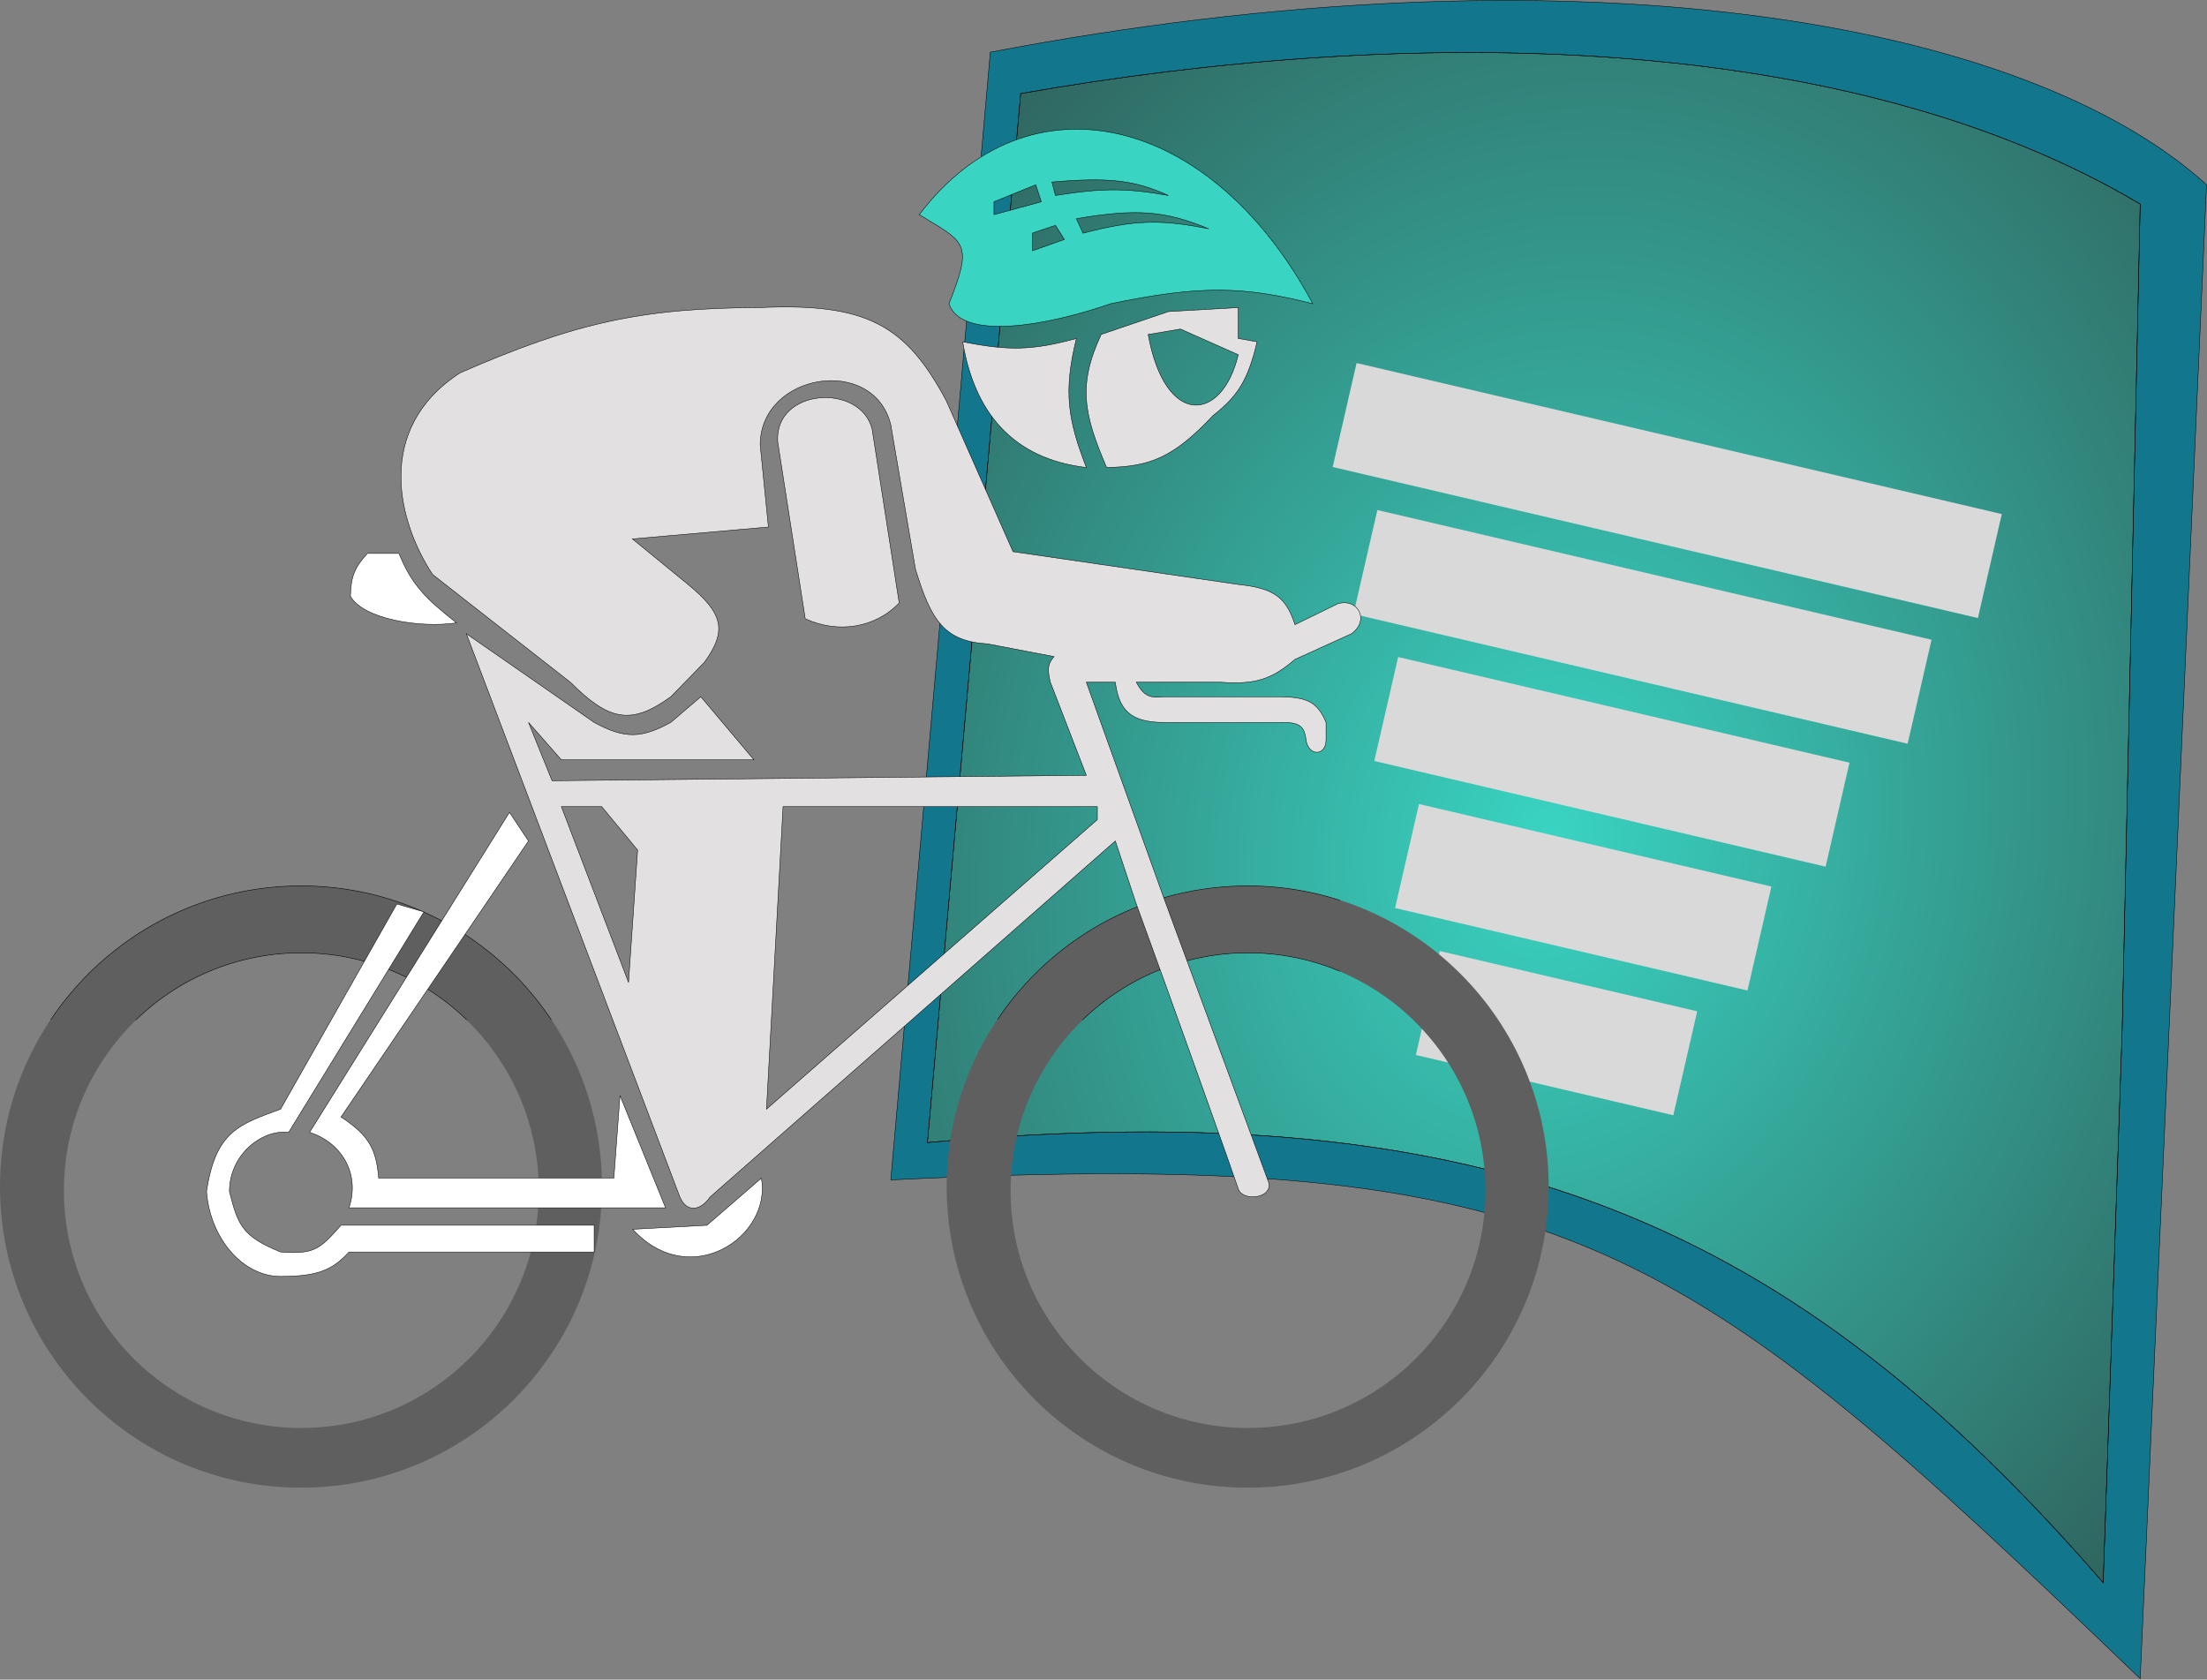 <svg width="4942" height="3761" viewBox="0 0 4942 3761" fill="none" xmlns="http://www.w3.org/2000/svg">
<rect x="0" y="0" width="4942" height="3761" fill="#808080" stroke="none"/>
<path fill-rule="evenodd" clip-rule="evenodd" d="M2217.55 116.831C3517.5 -131.046 4532.44 42.543 4941 413.572L4792.43 3758.94C3767.72 2775.67 3517.5 2567.78 1994.7 2642.07L2217.55 116.831ZM4792.43 456.965C4139.92 69.253 3166.42 55.054 2285.57 209.484L2076.8 2558.39C3343.91 2442.67 4014.42 2742.05 4709.55 3543.91L4751.97 2307.4L4792.43 456.965Z" fill="#12778D"/>
<path d="M2285.57 209.484C3166.42 55.054 4139.92 69.253 4792.43 456.965L4751.97 2307.4L4709.55 3543.91C4014.42 2742.05 3343.91 2442.67 2076.8 2558.39L2285.57 209.484Z" fill="url(#paint0_radial_178_1326)"/>
<path fill-rule="evenodd" clip-rule="evenodd" d="M2217.55 116.831C3517.5 -131.046 4532.44 42.543 4941 413.572L4792.43 3758.94C3767.72 2775.67 3517.5 2567.78 1994.7 2642.07L2217.55 116.831ZM4792.43 456.965C4139.92 69.253 3166.42 55.054 2285.57 209.484L2076.8 2558.39C3343.91 2442.67 4014.42 2742.05 4709.55 3543.91L4751.97 2307.4L4792.43 456.965Z" stroke="black"/>
<path d="M2285.57 209.484C3166.42 55.054 4139.92 69.253 4792.43 456.965L4751.97 2307.4L4709.55 3543.91C4014.42 2742.05 3343.91 2442.67 2076.8 2558.39L2285.57 209.484Z" stroke="black"/>
<mask id="path-2-inside-1_178_1326" fill="white">
<path fill-rule="evenodd" clip-rule="evenodd" d="M674.022 3331.23C1046.27 3331.23 1348.04 3029.46 1348.04 2657.21C1348.04 2284.96 1046.27 1983.19 674.022 1983.19C301.77 1983.19 0 2284.96 0 2657.21C0 3029.46 301.77 3331.23 674.022 3331.23ZM674.804 3197.52C968.46 3197.52 1206.51 2959.47 1206.51 2665.81C1206.51 2372.15 968.46 2134.1 674.804 2134.1C381.148 2134.1 143.093 2372.15 143.093 2665.81C143.093 2959.47 381.148 3197.52 674.804 3197.52Z"/>
</mask>
<path fill-rule="evenodd" clip-rule="evenodd" d="M674.022 3331.23C1046.27 3331.23 1348.04 3029.46 1348.04 2657.21C1348.04 2284.96 1046.27 1983.19 674.022 1983.19C301.77 1983.19 0 2284.96 0 2657.21C0 3029.46 301.77 3331.23 674.022 3331.23ZM674.804 3197.52C968.46 3197.52 1206.51 2959.47 1206.51 2665.81C1206.51 2372.15 968.46 2134.1 674.804 2134.1C381.148 2134.1 143.093 2372.15 143.093 2665.81C143.093 2959.47 381.148 3197.52 674.804 3197.52Z" fill="#5F5F5F"/>
<path d="M1347.04 2657.21C1347.04 3028.91 1045.72 3330.23 674.022 3330.23V3332.23C1046.83 3332.23 1349.04 3030.01 1349.04 2657.21H1347.04ZM674.022 1984.19C1045.72 1984.19 1347.04 2285.51 1347.04 2657.21H1349.04C1349.04 2284.4 1046.83 1982.19 674.022 1982.19V1984.19ZM1 2657.21C1 2285.51 302.322 1984.19 674.022 1984.19V1982.19C301.217 1982.19 -1 2284.4 -1 2657.21H1ZM674.022 3330.23C302.322 3330.23 1 3028.91 1 2657.21H-1C-1 3030.01 301.217 3332.23 674.022 3332.23V3330.23ZM1205.51 2665.81C1205.51 2958.91 967.907 3196.52 674.804 3196.52V3198.52C969.012 3198.52 1207.51 2960.02 1207.51 2665.81H1205.51ZM674.804 2135.1C967.907 2135.1 1205.51 2372.71 1205.51 2665.81H1207.51C1207.51 2371.6 969.012 2133.1 674.804 2133.1V2135.1ZM144.093 2665.81C144.093 2372.71 381.701 2135.1 674.804 2135.1V2133.1C380.596 2133.1 142.093 2371.6 142.093 2665.81H144.093ZM674.804 3196.52C381.701 3196.52 144.093 2958.91 144.093 2665.81H142.093C142.093 2960.02 380.596 3198.52 674.804 3198.52V3196.52Z" fill="black" mask="url(#path-2-inside-1_178_1326)"/>
<rect width="591.891" height="238.774" transform="matrix(0.974 0.228 -0.224 0.975 3223.94 2129.55)" fill="#D9D9D9"/>
<rect width="810.24" height="238.774" transform="matrix(0.974 0.228 -0.224 0.975 3177.39 1800.39)" fill="#D9D9D9"/>
<rect width="1037.61" height="238.774" transform="matrix(0.974 0.228 -0.224 0.975 3130.83 1471.22)" fill="#D9D9D9"/>
<rect width="1274.01" height="238.774" transform="matrix(0.974 0.228 -0.224 0.975 3084.28 1142.07)" fill="#D9D9D9"/>
<rect width="1483.34" height="238.774" transform="matrix(0.974 0.228 -0.224 0.975 3037.72 812.902)" fill="#D9D9D9"/>
<mask id="path-9-inside-2_178_1326" fill="white">
<path fill-rule="evenodd" clip-rule="evenodd" d="M2793.83 3331.23C3166.08 3331.23 3467.85 3029.46 3467.85 2657.21C3467.85 2284.96 3166.08 1983.19 2793.83 1983.19C2421.58 1983.19 2119.81 2284.96 2119.81 2657.21C2119.81 3029.46 2421.58 3331.23 2793.83 3331.23ZM2794.61 3197.52C3088.27 3197.52 3326.32 2959.47 3326.32 2665.81C3326.32 2372.15 3088.27 2134.1 2794.61 2134.1C2500.95 2134.1 2262.9 2372.15 2262.9 2665.81C2262.9 2959.47 2500.95 3197.52 2794.61 3197.52Z"/>
</mask>
<path fill-rule="evenodd" clip-rule="evenodd" d="M2793.83 3331.23C3166.08 3331.23 3467.85 3029.46 3467.85 2657.21C3467.85 2284.96 3166.08 1983.19 2793.83 1983.19C2421.58 1983.19 2119.81 2284.96 2119.81 2657.21C2119.81 3029.46 2421.58 3331.23 2793.83 3331.23ZM2794.61 3197.52C3088.27 3197.52 3326.32 2959.47 3326.32 2665.81C3326.32 2372.15 3088.27 2134.1 2794.61 2134.1C2500.95 2134.1 2262.9 2372.15 2262.9 2665.81C2262.9 2959.47 2500.95 3197.52 2794.61 3197.52Z" fill="#5F5F5F"/>
<path d="M3466.85 2657.21C3466.85 3028.91 3165.53 3330.23 2793.83 3330.23V3332.23C3166.63 3332.23 3468.85 3030.01 3468.85 2657.21H3466.85ZM2793.83 1984.19C3165.53 1984.19 3466.85 2285.51 3466.85 2657.21H3468.85C3468.85 2284.4 3166.63 1982.19 2793.83 1982.19V1984.19ZM2120.81 2657.21C2120.81 2285.51 2422.13 1984.19 2793.83 1984.19V1982.19C2421.02 1982.19 2118.81 2284.4 2118.81 2657.21H2120.81ZM2793.83 3330.23C2422.13 3330.23 2120.81 3028.91 2120.81 2657.21H2118.81C2118.81 3030.01 2421.02 3332.23 2793.83 3332.23V3330.23ZM3325.32 2665.81C3325.32 2958.91 3087.71 3196.52 2794.61 3196.52V3198.52C3088.82 3198.52 3327.32 2960.02 3327.32 2665.81H3325.32ZM2794.61 2135.1C3087.71 2135.1 3325.32 2372.71 3325.32 2665.81H3327.32C3327.32 2371.6 3088.82 2133.1 2794.61 2133.1V2135.1ZM2263.9 2665.81C2263.9 2372.71 2501.51 2135.1 2794.61 2135.1V2133.1C2500.4 2133.1 2261.9 2371.6 2261.9 2665.81H2263.9ZM2794.61 3196.52C2501.51 3196.52 2263.9 2958.91 2263.9 2665.81H2261.9C2261.9 2960.02 2500.4 3198.52 2794.61 3198.52V3196.52Z" fill="black" mask="url(#path-9-inside-2_178_1326)"/>
<path d="M2432.58 1046.83C2392.15 941.392 2380.37 879.759 2410.3 757.905C2310.88 785.489 2255.16 785.139 2155.78 765.333C2181.28 920.725 2265.64 1027.28 2432.58 1046.83Z" fill="#E2E0E0"/>
<path d="M1803.13 1385.4L1741.36 988.573C1734.71 868.939 1926.68 857.21 1952.87 960.815L2013.47 1350.21C1959.52 1406.51 1875.46 1419.02 1803.13 1385.4Z" fill="#E2E0E0"/>
<path d="M1583.01 2743.61L1416.85 2752.6C1544.31 2892.18 1728.45 2770.2 1704.99 2638.05L1583.01 2743.61Z" fill="white"/>
<path d="M1022.37 1394.78C953.268 1340.89 921.241 1308.19 893.351 1239.18H822.977C795.021 1269.33 785.71 1289.8 784.663 1334.97C812.421 1385.4 937.159 1406.95 1022.37 1394.78Z" fill="white"/>
<path fill-rule="evenodd" clip-rule="evenodd" d="M2772.72 1308.77L2268.38 1235.27L2119.03 897.479C2028.81 728.546 1941.37 678.119 1702.26 688.704C1435.93 689.832 1288.8 722.225 1030.19 834.925C835.494 961.597 892.573 1171.54 968.81 1286.49L1277.28 1527.71C1363.68 1613.87 1412.86 1624.69 1502.08 1560.16L1577.54 1482.75C1628.68 1411.61 1619.4 1373.64 1540.79 1308.77L1416.07 1206.73L1720.64 1180.15L1702.26 996.393C1702.26 834.925 1956.78 794.264 1994.7 951.432L2049.83 1273.98C2084.87 1390.26 2115.28 1435.97 2211.29 1441.7L2360.25 1470.24C2344.51 1487.81 2345.89 1501.63 2352.04 1527.71L2432.58 1736.1L1236.23 1748.22L1183.45 1617.63L1256.95 1701.3H1688.19L1569.33 1560.16L1502.08 1617.63C1437.22 1652.87 1399.82 1655.61 1330.45 1617.63L1044.27 1419.02L1522.41 2680.27C1537.66 2715.85 1568.55 2711.55 1590.05 2680.27L2497.48 1883.1L2544.4 2024.24C2620.5 2231.97 2769.45 2650.17 2772.72 2661.9C2782.1 2691.22 2850.52 2683.79 2840.75 2647.43L2605.78 2009.77L2432.58 1527.71H2497.48C2505.41 1588.81 2530.71 1617.63 2605.78 1617.63H2869.29C2907.63 1617.19 2920.86 1624.5 2924.41 1656.34C2929.49 1693.87 2969.37 1693.87 2969.37 1656.34V1617.63C2949.91 1570.49 2925.04 1561.61 2869.29 1560.16H2605.78C2574.35 1564.18 2560.73 1557.7 2544.4 1527.71H2734.4C2811.27 1533.04 2847.27 1521.39 2899.78 1476.5L3026.45 1419.02C3067.9 1388.53 3040.53 1338.88 2995.96 1351.78L2899.78 1398.69C2880.13 1339.16 2855.1 1317.15 2772.72 1308.77ZM1753.48 1806.08L1716.33 2483.62L2457.21 1835.4V1806.08H1753.48ZM1407.47 2199.78L1256.95 1806.08H1347.26L1427.8 1903.43L1407.47 2199.78Z" fill="#E2E0E0"/>
<path fill-rule="evenodd" clip-rule="evenodd" d="M2465.81 748.913L2616.33 697.696L2772.72 688.704V757.905L2814.94 765.333C2794.27 852.646 2771.19 887.242 2715.64 931.102C2626.99 1025.36 2574.46 1044.94 2477.93 1046.83C2427.41 928.61 2412.47 862.867 2465.81 748.913ZM2772.72 794.264C2736.75 945.958 2608.9 958.078 2570.98 748.913L2643.31 736.793L2772.72 794.264Z" fill="#E2E0E0"/>
<path fill-rule="evenodd" clip-rule="evenodd" d="M2939.66 680.11C2710.16 251.607 2300.04 160.902 2058.43 480.718C2064.54 484.421 2070.35 487.904 2075.86 491.208C2164.44 544.317 2176.05 551.281 2124.89 680.11C2153.04 763.769 2345.54 729.326 2486.92 680.11C2688.81 638.055 2786.18 641.029 2939.66 680.11ZM2410.3 489.704L2425.15 522.154C2541.84 491.293 2602.86 491.499 2706.65 512.38C2610.9 472.61 2546.93 466.238 2410.3 489.704ZM2311.38 561.641V522.154L2363.38 504.56L2383.32 536.228L2311.38 561.641ZM2225.76 451.78V480.718L2331.71 451.78L2319.2 413.857L2225.76 451.78ZM2363.38 437.705L2355.56 407.601C2487.47 396.239 2542.29 404.521 2616.33 437.705C2524.23 421.2 2468.95 420.654 2363.38 437.705Z" fill="#39D4C2"/>
<path d="M1140.84 1818.98L1183.45 1883.1L763.556 2501.21C828.764 2543.76 842.315 2575.43 847.999 2638.05H1374.63L1388.32 2453.12L1490.36 2704.51H781.541C807.735 2625.54 761.601 2556.73 693.183 2535.62L1140.84 1818.98Z" fill="white"/>
<path d="M763.556 2743.61H1330.45V2803.43H781.541C745.567 2842.52 713.508 2858.16 628.283 2858.16C543.058 2858.16 470.319 2772.25 462.509 2668.15C482.474 2532.31 536.786 2517.57 628.283 2483.62L888.659 2024.24L949.264 2041.83L797.766 2288.72L646.267 2535.62C587.232 2528.19 513.73 2584.88 513.73 2668.15C532.888 2743.61 542.662 2768.63 628.283 2803.43C703.348 2809.11 716.204 2797.47 763.556 2743.61Z" fill="white"/>
<path d="M2432.58 1046.83C2392.15 941.392 2380.37 879.759 2410.3 757.905C2310.88 785.489 2255.16 785.139 2155.78 765.333C2181.28 920.725 2265.64 1027.28 2432.58 1046.83Z" stroke="black"/>
<path d="M1803.13 1385.4L1741.36 988.573C1734.71 868.939 1926.68 857.21 1952.87 960.815L2013.47 1350.21C1959.52 1406.51 1875.46 1419.02 1803.13 1385.4Z" stroke="black"/>
<path d="M1583.01 2743.61L1416.85 2752.6C1544.31 2892.18 1728.45 2770.2 1704.99 2638.05L1583.01 2743.61Z" stroke="black"/>
<path d="M1022.37 1394.78C953.268 1340.89 921.241 1308.19 893.351 1239.18H822.977C795.021 1269.33 785.71 1289.8 784.663 1334.97C812.421 1385.4 937.159 1406.95 1022.37 1394.78Z" stroke="black"/>
<path fill-rule="evenodd" clip-rule="evenodd" d="M2772.72 1308.77L2268.38 1235.27L2119.03 897.479C2028.81 728.546 1941.37 678.119 1702.26 688.704C1435.93 689.832 1288.8 722.225 1030.19 834.925C835.494 961.597 892.573 1171.54 968.81 1286.49L1277.28 1527.71C1363.68 1613.87 1412.86 1624.69 1502.08 1560.16L1577.54 1482.75C1628.68 1411.61 1619.4 1373.64 1540.79 1308.77L1416.07 1206.73L1720.64 1180.15L1702.26 996.393C1702.26 834.925 1956.78 794.264 1994.7 951.432L2049.83 1273.98C2084.87 1390.26 2115.28 1435.97 2211.29 1441.7L2360.25 1470.24C2344.51 1487.81 2345.89 1501.63 2352.04 1527.71L2432.58 1736.1L1236.23 1748.22L1183.45 1617.63L1256.95 1701.3H1688.19L1569.33 1560.16L1502.08 1617.63C1437.22 1652.87 1399.82 1655.61 1330.45 1617.63L1044.27 1419.02L1522.41 2680.27C1537.66 2715.85 1568.55 2711.55 1590.05 2680.27L2497.48 1883.1L2544.4 2024.24C2620.5 2231.97 2769.45 2650.17 2772.72 2661.9C2782.1 2691.22 2850.52 2683.79 2840.75 2647.43L2605.78 2009.77L2432.58 1527.71H2497.48C2505.41 1588.81 2530.71 1617.63 2605.78 1617.63H2869.29C2907.63 1617.19 2920.86 1624.5 2924.41 1656.34C2929.49 1693.87 2969.37 1693.87 2969.37 1656.34V1617.63C2949.91 1570.49 2925.04 1561.61 2869.29 1560.16H2605.78C2574.35 1564.18 2560.73 1557.7 2544.4 1527.71H2734.4C2811.27 1533.04 2847.27 1521.39 2899.78 1476.5L3026.45 1419.02C3067.9 1388.53 3040.53 1338.88 2995.96 1351.78L2899.78 1398.69C2880.13 1339.16 2855.1 1317.15 2772.72 1308.77ZM1753.48 1806.08L1716.33 2483.62L2457.21 1835.4V1806.08H1753.48ZM1407.47 2199.78L1256.95 1806.08H1347.26L1427.8 1903.43L1407.47 2199.78Z" stroke="black"/>
<path fill-rule="evenodd" clip-rule="evenodd" d="M2465.81 748.913L2616.33 697.696L2772.72 688.704V757.905L2814.94 765.333C2794.27 852.646 2771.19 887.242 2715.64 931.102C2626.99 1025.36 2574.46 1044.94 2477.93 1046.83C2427.41 928.61 2412.47 862.867 2465.81 748.913ZM2772.72 794.264C2736.75 945.958 2608.9 958.078 2570.98 748.913L2643.31 736.793L2772.72 794.264Z" stroke="black"/>
<path fill-rule="evenodd" clip-rule="evenodd" d="M2939.66 680.11C2710.16 251.607 2300.04 160.902 2058.43 480.718C2064.54 484.421 2070.35 487.904 2075.86 491.208C2164.44 544.317 2176.05 551.281 2124.89 680.11C2153.04 763.769 2345.54 729.326 2486.92 680.11C2688.81 638.055 2786.18 641.029 2939.66 680.11ZM2410.3 489.704L2425.15 522.154C2541.84 491.293 2602.86 491.499 2706.65 512.38C2610.9 472.61 2546.93 466.238 2410.3 489.704ZM2311.38 561.641V522.154L2363.38 504.56L2383.32 536.228L2311.38 561.641ZM2225.76 451.78V480.718L2331.71 451.78L2319.2 413.857L2225.76 451.78ZM2363.38 437.705L2355.56 407.601C2487.47 396.239 2542.29 404.521 2616.33 437.705C2524.23 421.2 2468.95 420.654 2363.38 437.705Z" stroke="black"/>
<path d="M1140.84 1818.98L1183.45 1883.1L763.556 2501.21C828.764 2543.76 842.315 2575.43 847.999 2638.05H1374.63L1388.32 2453.12L1490.36 2704.51H781.541C807.735 2625.54 761.601 2556.73 693.183 2535.62L1140.84 1818.98Z" stroke="black"/>
<path d="M763.556 2743.61H1330.45V2803.43H781.541C745.567 2842.52 713.508 2858.16 628.283 2858.16C543.058 2858.16 470.319 2772.25 462.509 2668.15C482.474 2532.31 536.786 2517.57 628.283 2483.62L888.659 2024.24L949.264 2041.83L797.766 2288.72L646.267 2535.62C587.232 2528.19 513.73 2584.88 513.73 2668.15C532.888 2743.61 542.662 2768.63 628.283 2803.43C703.348 2809.11 716.204 2797.47 763.556 2743.61Z" stroke="black"/>
<defs>
<radialGradient id="paint0_radial_178_1326" cx="0" cy="0" r="1" gradientUnits="userSpaceOnUse" gradientTransform="translate(3467.85 1879.97) rotate(99.36) scale(3387.12 2655.57)">
<stop stop-color="#39D4C2"/>
<stop offset="0.95" stop-color="#2C3F3D"/>
</radialGradient>
</defs>
</svg>
